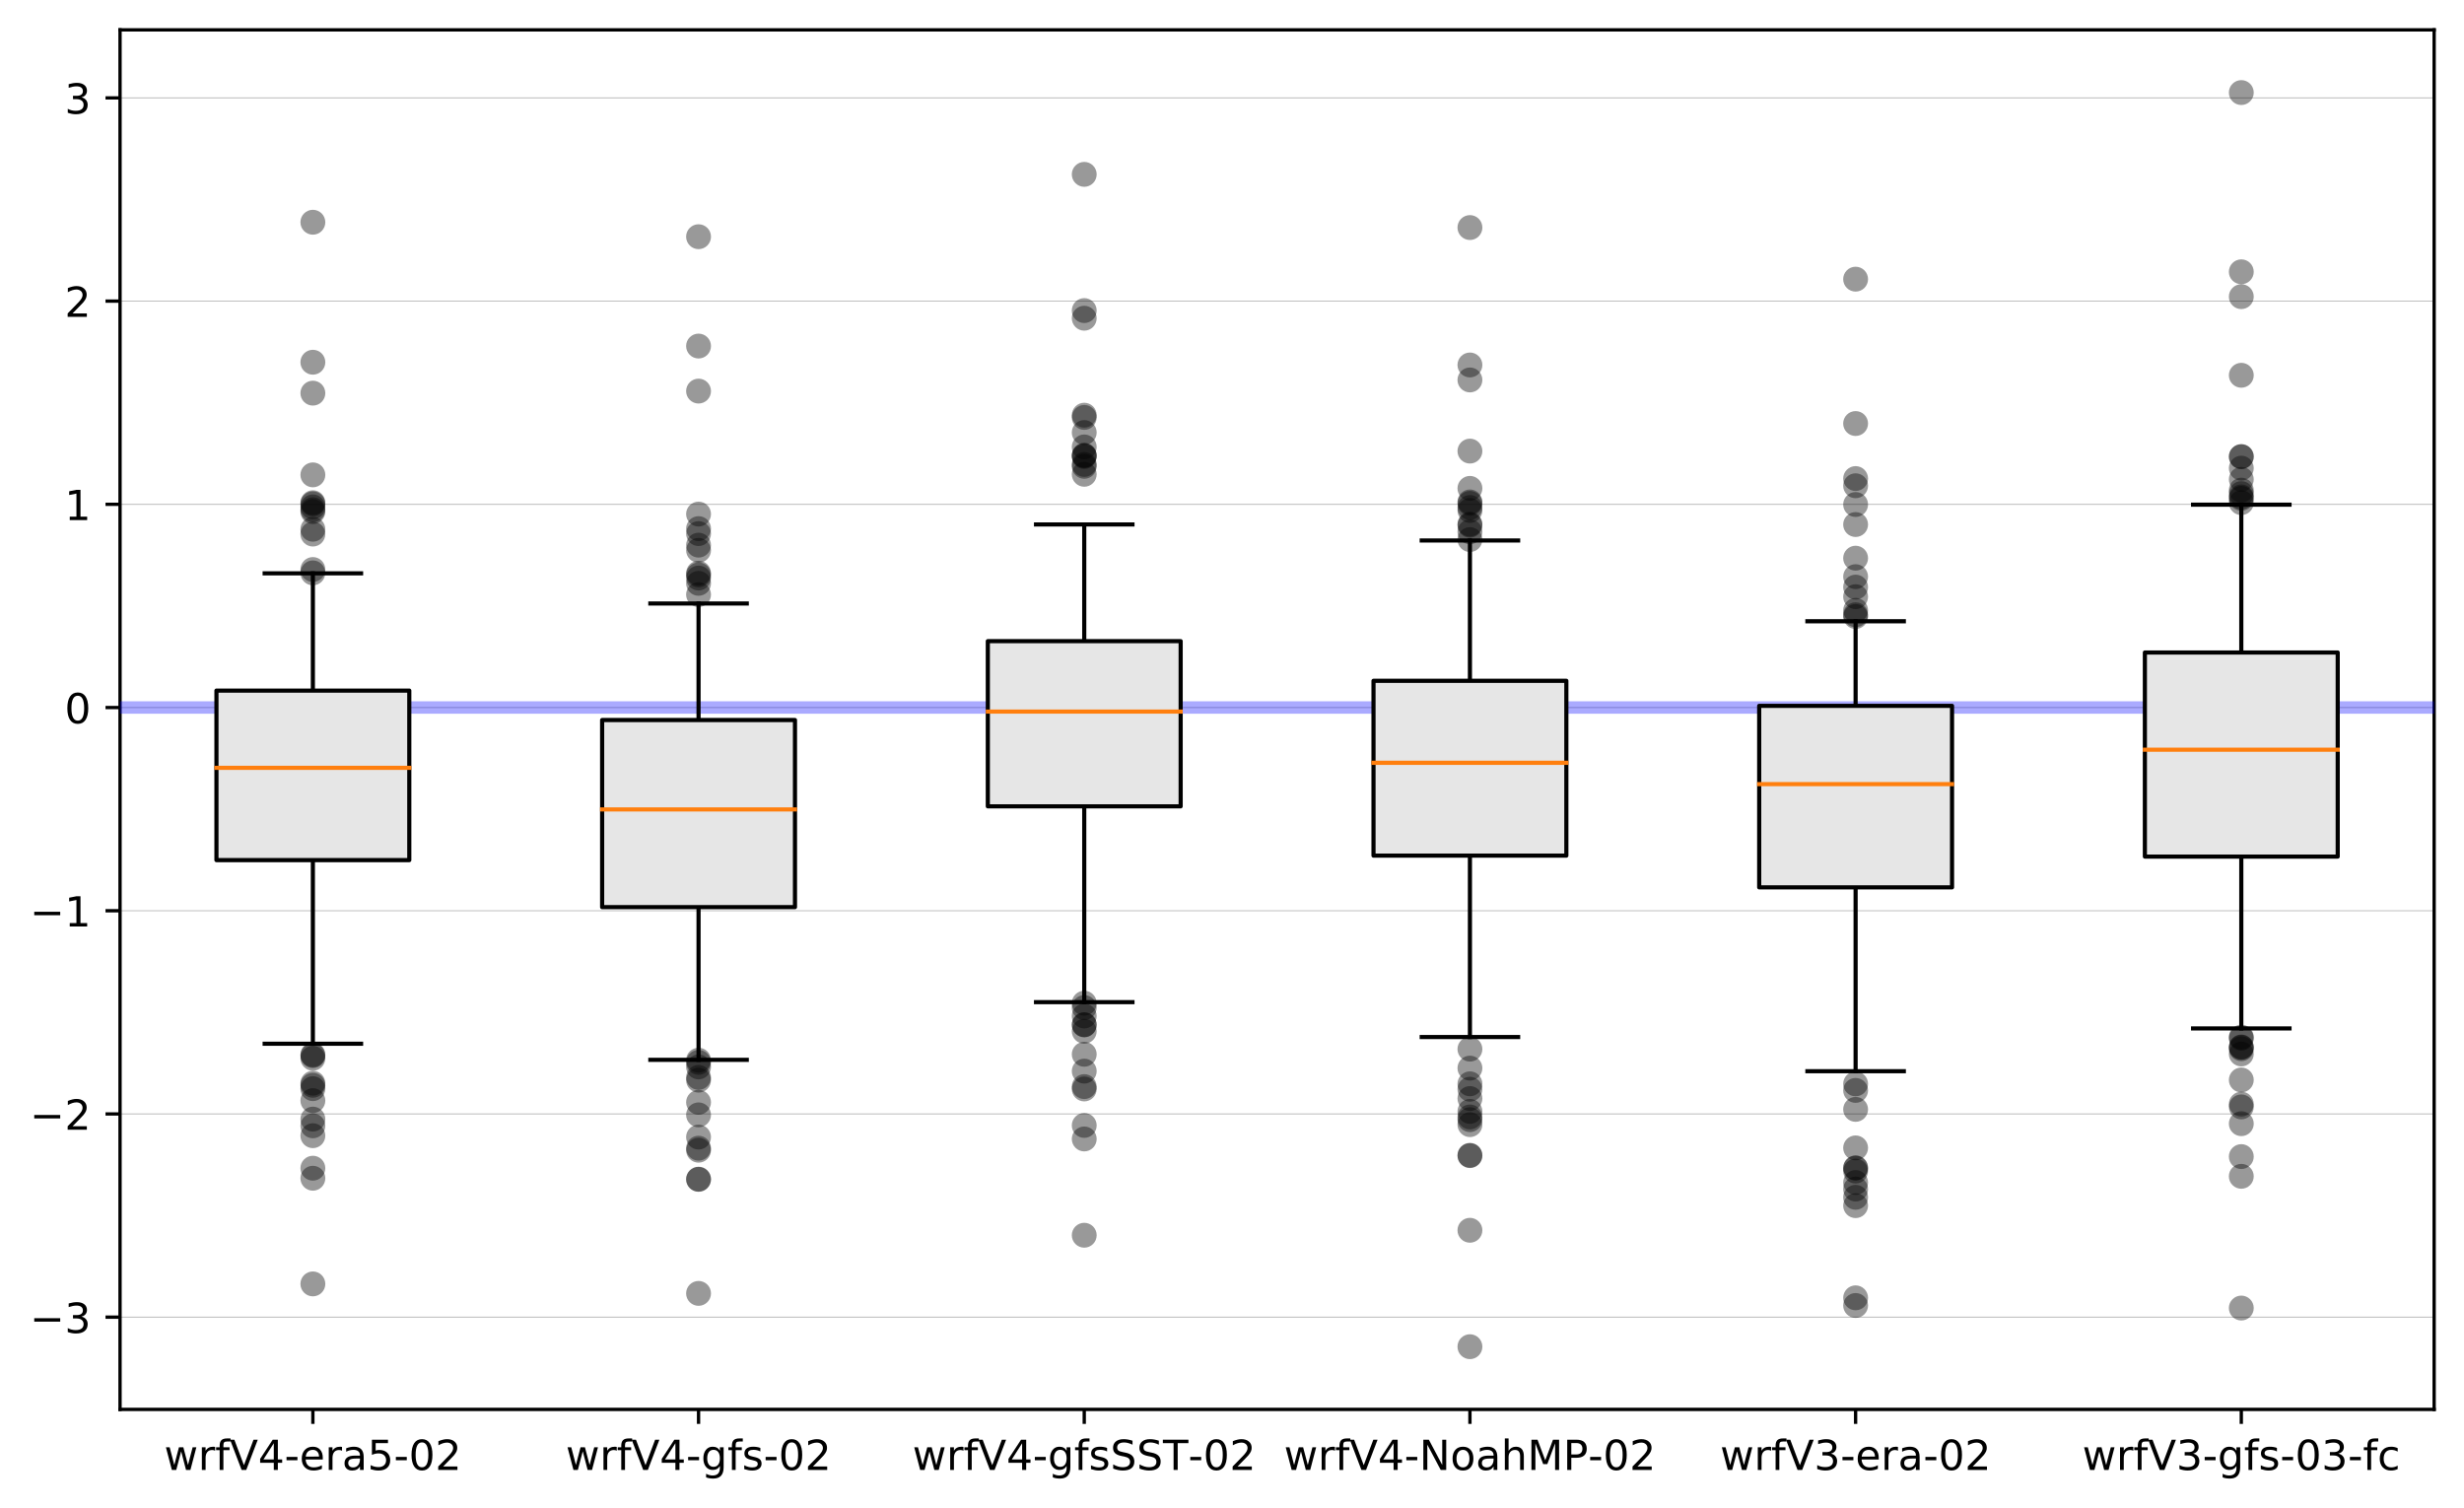 <?xml version="1.0" encoding="utf-8" standalone="no"?>
<!DOCTYPE svg PUBLIC "-//W3C//DTD SVG 1.1//EN"
  "http://www.w3.org/Graphics/SVG/1.1/DTD/svg11.dtd">
<!-- Created with matplotlib (https://matplotlib.org/) -->
<svg height="363.718pt" version="1.1" viewBox="0 0 594.142 363.718" width="594.142pt" xmlns="http://www.w3.org/2000/svg" xmlns:xlink="http://www.w3.org/1999/xlink">
 <defs>
  <style type="text/css">
*{stroke-linecap:butt;stroke-linejoin:round;}
  </style>
 </defs>
 <g id="figure_1">
  <g id="patch_1">
   <path d="M 0 363.718 
L 594.142 363.718 
L 594.142 0 
L 0 0 
z
" style="fill:#ffffff;"/>
  </g>
  <g id="axes_1">
   <g id="patch_2">
    <path d="M 28.942 339.84 
L 586.942 339.84 
L 586.942 7.2 
L 28.942 7.2 
z
" style="fill:#ffffff;"/>
   </g>
   <g id="matplotlib.axis_1">
    <g id="xtick_1">
     <g id="line2d_1">
      <defs>
       <path d="M 0 0 
L 0 3.5 
" id="m90c6f57244" style="stroke:#000000;stroke-width:0.8;"/>
      </defs>
      <g>
       <use style="stroke:#000000;stroke-width:0.8;" x="75.442" xlink:href="#m90c6f57244" y="339.84"/>
      </g>
     </g>
     <g id="text_1">
      <!-- wrfV4-era5-02 -->
      <defs>
       <path d="M 4.203 54.688 
L 13.188 54.688 
L 24.422 12.016 
L 35.594 54.688 
L 46.188 54.688 
L 57.422 12.016 
L 68.609 54.688 
L 77.594 54.688 
L 63.281 0 
L 52.688 0 
L 40.922 44.828 
L 29.109 0 
L 18.5 0 
z
" id="DejaVuSans-119"/>
       <path d="M 41.109 46.297 
Q 39.594 47.172 37.812 47.578 
Q 36.031 48 33.891 48 
Q 26.266 48 22.188 43.047 
Q 18.109 38.094 18.109 28.812 
L 18.109 0 
L 9.078 0 
L 9.078 54.688 
L 18.109 54.688 
L 18.109 46.188 
Q 20.953 51.172 25.484 53.578 
Q 30.031 56 36.531 56 
Q 37.453 56 38.578 55.875 
Q 39.703 55.766 41.062 55.516 
z
" id="DejaVuSans-114"/>
       <path d="M 37.109 75.984 
L 37.109 68.5 
L 28.516 68.5 
Q 23.688 68.5 21.797 66.547 
Q 19.922 64.594 19.922 59.516 
L 19.922 54.688 
L 34.719 54.688 
L 34.719 47.703 
L 19.922 47.703 
L 19.922 0 
L 10.891 0 
L 10.891 47.703 
L 2.297 47.703 
L 2.297 54.688 
L 10.891 54.688 
L 10.891 58.5 
Q 10.891 67.625 15.141 71.797 
Q 19.391 75.984 28.609 75.984 
z
" id="DejaVuSans-102"/>
       <path d="M 28.609 0 
L 0.781 72.906 
L 11.078 72.906 
L 34.188 11.531 
L 57.328 72.906 
L 67.578 72.906 
L 39.797 0 
z
" id="DejaVuSans-86"/>
       <path d="M 37.797 64.312 
L 12.891 25.391 
L 37.797 25.391 
z
M 35.203 72.906 
L 47.609 72.906 
L 47.609 25.391 
L 58.016 25.391 
L 58.016 17.188 
L 47.609 17.188 
L 47.609 0 
L 37.797 0 
L 37.797 17.188 
L 4.891 17.188 
L 4.891 26.703 
z
" id="DejaVuSans-52"/>
       <path d="M 4.891 31.391 
L 31.203 31.391 
L 31.203 23.391 
L 4.891 23.391 
z
" id="DejaVuSans-45"/>
       <path d="M 56.203 29.594 
L 56.203 25.203 
L 14.891 25.203 
Q 15.484 15.922 20.484 11.062 
Q 25.484 6.203 34.422 6.203 
Q 39.594 6.203 44.453 7.469 
Q 49.312 8.734 54.109 11.281 
L 54.109 2.781 
Q 49.266 0.734 44.188 -0.344 
Q 39.109 -1.422 33.891 -1.422 
Q 20.797 -1.422 13.156 6.188 
Q 5.516 13.812 5.516 26.812 
Q 5.516 40.234 12.766 48.109 
Q 20.016 56 32.328 56 
Q 43.359 56 49.781 48.891 
Q 56.203 41.797 56.203 29.594 
z
M 47.219 32.234 
Q 47.125 39.594 43.094 43.984 
Q 39.062 48.391 32.422 48.391 
Q 24.906 48.391 20.391 44.141 
Q 15.875 39.891 15.188 32.172 
z
" id="DejaVuSans-101"/>
       <path d="M 34.281 27.484 
Q 23.391 27.484 19.188 25 
Q 14.984 22.516 14.984 16.5 
Q 14.984 11.719 18.141 8.906 
Q 21.297 6.109 26.703 6.109 
Q 34.188 6.109 38.703 11.406 
Q 43.219 16.703 43.219 25.484 
L 43.219 27.484 
z
M 52.203 31.203 
L 52.203 0 
L 43.219 0 
L 43.219 8.297 
Q 40.141 3.328 35.547 0.953 
Q 30.953 -1.422 24.312 -1.422 
Q 15.922 -1.422 10.953 3.297 
Q 6 8.016 6 15.922 
Q 6 25.141 12.172 29.828 
Q 18.359 34.516 30.609 34.516 
L 43.219 34.516 
L 43.219 35.406 
Q 43.219 41.609 39.141 45 
Q 35.062 48.391 27.688 48.391 
Q 23 48.391 18.547 47.266 
Q 14.109 46.141 10.016 43.891 
L 10.016 52.203 
Q 14.938 54.109 19.578 55.047 
Q 24.219 56 28.609 56 
Q 40.484 56 46.344 49.844 
Q 52.203 43.703 52.203 31.203 
z
" id="DejaVuSans-97"/>
       <path d="M 10.797 72.906 
L 49.516 72.906 
L 49.516 64.594 
L 19.828 64.594 
L 19.828 46.734 
Q 21.969 47.469 24.109 47.828 
Q 26.266 48.188 28.422 48.188 
Q 40.625 48.188 47.75 41.5 
Q 54.891 34.812 54.891 23.391 
Q 54.891 11.625 47.562 5.094 
Q 40.234 -1.422 26.906 -1.422 
Q 22.312 -1.422 17.547 -0.641 
Q 12.797 0.141 7.719 1.703 
L 7.719 11.625 
Q 12.109 9.234 16.797 8.062 
Q 21.484 6.891 26.703 6.891 
Q 35.156 6.891 40.078 11.328 
Q 45.016 15.766 45.016 23.391 
Q 45.016 31 40.078 35.438 
Q 35.156 39.891 26.703 39.891 
Q 22.75 39.891 18.812 39.016 
Q 14.891 38.141 10.797 36.281 
z
" id="DejaVuSans-53"/>
       <path d="M 31.781 66.406 
Q 24.172 66.406 20.328 58.906 
Q 16.5 51.422 16.5 36.375 
Q 16.5 21.391 20.328 13.891 
Q 24.172 6.391 31.781 6.391 
Q 39.453 6.391 43.281 13.891 
Q 47.125 21.391 47.125 36.375 
Q 47.125 51.422 43.281 58.906 
Q 39.453 66.406 31.781 66.406 
z
M 31.781 74.219 
Q 44.047 74.219 50.516 64.516 
Q 56.984 54.828 56.984 36.375 
Q 56.984 17.969 50.516 8.266 
Q 44.047 -1.422 31.781 -1.422 
Q 19.531 -1.422 13.062 8.266 
Q 6.594 17.969 6.594 36.375 
Q 6.594 54.828 13.062 64.516 
Q 19.531 74.219 31.781 74.219 
z
" id="DejaVuSans-48"/>
       <path d="M 19.188 8.297 
L 53.609 8.297 
L 53.609 0 
L 7.328 0 
L 7.328 8.297 
Q 12.938 14.109 22.625 23.891 
Q 32.328 33.688 34.812 36.531 
Q 39.547 41.844 41.422 45.531 
Q 43.312 49.219 43.312 52.781 
Q 43.312 58.594 39.234 62.25 
Q 35.156 65.922 28.609 65.922 
Q 23.969 65.922 18.812 64.312 
Q 13.672 62.703 7.812 59.422 
L 7.812 69.391 
Q 13.766 71.781 18.938 73 
Q 24.125 74.219 28.422 74.219 
Q 39.75 74.219 46.484 68.547 
Q 53.219 62.891 53.219 53.422 
Q 53.219 48.922 51.531 44.891 
Q 49.859 40.875 45.406 35.406 
Q 44.188 33.984 37.641 27.219 
Q 31.109 20.453 19.188 8.297 
z
" id="DejaVuSans-50"/>
      </defs>
      <g transform="translate(39.588 354.438)scale(0.1 -0.1)">
       <use xlink:href="#DejaVuSans-119"/>
       <use x="81.787" xlink:href="#DejaVuSans-114"/>
       <use x="122.9" xlink:href="#DejaVuSans-102"/>
       <use x="158.105" xlink:href="#DejaVuSans-86"/>
       <use x="226.514" xlink:href="#DejaVuSans-52"/>
       <use x="290.137" xlink:href="#DejaVuSans-45"/>
       <use x="326.221" xlink:href="#DejaVuSans-101"/>
       <use x="387.744" xlink:href="#DejaVuSans-114"/>
       <use x="428.857" xlink:href="#DejaVuSans-97"/>
       <use x="490.137" xlink:href="#DejaVuSans-53"/>
       <use x="553.76" xlink:href="#DejaVuSans-45"/>
       <use x="589.844" xlink:href="#DejaVuSans-48"/>
       <use x="653.467" xlink:href="#DejaVuSans-50"/>
      </g>
     </g>
    </g>
    <g id="xtick_2">
     <g id="line2d_2">
      <g>
       <use style="stroke:#000000;stroke-width:0.8;" x="168.442" xlink:href="#m90c6f57244" y="339.84"/>
      </g>
     </g>
     <g id="text_2">
      <!-- wrfV4-gfs-02 -->
      <defs>
       <path d="M 45.406 27.984 
Q 45.406 37.75 41.375 43.109 
Q 37.359 48.484 30.078 48.484 
Q 22.859 48.484 18.828 43.109 
Q 14.797 37.75 14.797 27.984 
Q 14.797 18.266 18.828 12.891 
Q 22.859 7.516 30.078 7.516 
Q 37.359 7.516 41.375 12.891 
Q 45.406 18.266 45.406 27.984 
z
M 54.391 6.781 
Q 54.391 -7.172 48.188 -13.984 
Q 42 -20.797 29.203 -20.797 
Q 24.469 -20.797 20.266 -20.094 
Q 16.062 -19.391 12.109 -17.922 
L 12.109 -9.188 
Q 16.062 -11.328 19.922 -12.344 
Q 23.781 -13.375 27.781 -13.375 
Q 36.625 -13.375 41.016 -8.766 
Q 45.406 -4.156 45.406 5.172 
L 45.406 9.625 
Q 42.625 4.781 38.281 2.391 
Q 33.938 0 27.875 0 
Q 17.828 0 11.672 7.656 
Q 5.516 15.328 5.516 27.984 
Q 5.516 40.672 11.672 48.328 
Q 17.828 56 27.875 56 
Q 33.938 56 38.281 53.609 
Q 42.625 51.219 45.406 46.391 
L 45.406 54.688 
L 54.391 54.688 
z
" id="DejaVuSans-103"/>
       <path d="M 44.281 53.078 
L 44.281 44.578 
Q 40.484 46.531 36.375 47.5 
Q 32.281 48.484 27.875 48.484 
Q 21.188 48.484 17.844 46.438 
Q 14.5 44.391 14.5 40.281 
Q 14.5 37.156 16.891 35.375 
Q 19.281 33.594 26.516 31.984 
L 29.594 31.297 
Q 39.156 29.25 43.188 25.516 
Q 47.219 21.781 47.219 15.094 
Q 47.219 7.469 41.188 3.016 
Q 35.156 -1.422 24.609 -1.422 
Q 20.219 -1.422 15.453 -0.562 
Q 10.688 0.297 5.422 2 
L 5.422 11.281 
Q 10.406 8.688 15.234 7.391 
Q 20.062 6.109 24.812 6.109 
Q 31.156 6.109 34.562 8.281 
Q 37.984 10.453 37.984 14.406 
Q 37.984 18.062 35.516 20.016 
Q 33.062 21.969 24.703 23.781 
L 21.578 24.516 
Q 13.234 26.266 9.516 29.906 
Q 5.812 33.547 5.812 39.891 
Q 5.812 47.609 11.281 51.797 
Q 16.75 56 26.812 56 
Q 31.781 56 36.172 55.266 
Q 40.578 54.547 44.281 53.078 
z
" id="DejaVuSans-115"/>
      </defs>
      <g transform="translate(136.427 354.438)scale(0.1 -0.1)">
       <use xlink:href="#DejaVuSans-119"/>
       <use x="81.787" xlink:href="#DejaVuSans-114"/>
       <use x="122.9" xlink:href="#DejaVuSans-102"/>
       <use x="158.105" xlink:href="#DejaVuSans-86"/>
       <use x="226.514" xlink:href="#DejaVuSans-52"/>
       <use x="290.137" xlink:href="#DejaVuSans-45"/>
       <use x="326.221" xlink:href="#DejaVuSans-103"/>
       <use x="389.697" xlink:href="#DejaVuSans-102"/>
       <use x="424.902" xlink:href="#DejaVuSans-115"/>
       <use x="477.002" xlink:href="#DejaVuSans-45"/>
       <use x="513.086" xlink:href="#DejaVuSans-48"/>
       <use x="576.709" xlink:href="#DejaVuSans-50"/>
      </g>
     </g>
    </g>
    <g id="xtick_3">
     <g id="line2d_3">
      <g>
       <use style="stroke:#000000;stroke-width:0.8;" x="261.442" xlink:href="#m90c6f57244" y="339.84"/>
      </g>
     </g>
     <g id="text_3">
      <!-- wrfV4-gfsSST-02 -->
      <defs>
       <path d="M 53.516 70.516 
L 53.516 60.891 
Q 47.906 63.578 42.922 64.891 
Q 37.938 66.219 33.297 66.219 
Q 25.25 66.219 20.875 63.094 
Q 16.5 59.969 16.5 54.203 
Q 16.5 49.359 19.406 46.891 
Q 22.312 44.438 30.422 42.922 
L 36.375 41.703 
Q 47.406 39.594 52.656 34.297 
Q 57.906 29 57.906 20.125 
Q 57.906 9.516 50.797 4.047 
Q 43.703 -1.422 29.984 -1.422 
Q 24.812 -1.422 18.969 -0.25 
Q 13.141 0.922 6.891 3.219 
L 6.891 13.375 
Q 12.891 10.016 18.656 8.297 
Q 24.422 6.594 29.984 6.594 
Q 38.422 6.594 43.016 9.906 
Q 47.609 13.234 47.609 19.391 
Q 47.609 24.75 44.312 27.781 
Q 41.016 30.812 33.5 32.328 
L 27.484 33.5 
Q 16.453 35.688 11.516 40.375 
Q 6.594 45.062 6.594 53.422 
Q 6.594 63.094 13.406 68.656 
Q 20.219 74.219 32.172 74.219 
Q 37.312 74.219 42.625 73.281 
Q 47.953 72.359 53.516 70.516 
z
" id="DejaVuSans-83"/>
       <path d="M -0.297 72.906 
L 61.375 72.906 
L 61.375 64.594 
L 35.5 64.594 
L 35.5 0 
L 25.594 0 
L 25.594 64.594 
L -0.297 64.594 
z
" id="DejaVuSans-84"/>
      </defs>
      <g transform="translate(220.031 354.438)scale(0.1 -0.1)">
       <use xlink:href="#DejaVuSans-119"/>
       <use x="81.787" xlink:href="#DejaVuSans-114"/>
       <use x="122.9" xlink:href="#DejaVuSans-102"/>
       <use x="158.105" xlink:href="#DejaVuSans-86"/>
       <use x="226.514" xlink:href="#DejaVuSans-52"/>
       <use x="290.137" xlink:href="#DejaVuSans-45"/>
       <use x="326.221" xlink:href="#DejaVuSans-103"/>
       <use x="389.697" xlink:href="#DejaVuSans-102"/>
       <use x="424.902" xlink:href="#DejaVuSans-115"/>
       <use x="477.002" xlink:href="#DejaVuSans-83"/>
       <use x="540.479" xlink:href="#DejaVuSans-83"/>
       <use x="603.955" xlink:href="#DejaVuSans-84"/>
       <use x="664.898" xlink:href="#DejaVuSans-45"/>
       <use x="700.982" xlink:href="#DejaVuSans-48"/>
       <use x="764.605" xlink:href="#DejaVuSans-50"/>
      </g>
     </g>
    </g>
    <g id="xtick_4">
     <g id="line2d_4">
      <g>
       <use style="stroke:#000000;stroke-width:0.8;" x="354.442" xlink:href="#m90c6f57244" y="339.84"/>
      </g>
     </g>
     <g id="text_4">
      <!-- wrfV4-NoahMP-02 -->
      <defs>
       <path d="M 9.812 72.906 
L 23.094 72.906 
L 55.422 11.922 
L 55.422 72.906 
L 64.984 72.906 
L 64.984 0 
L 51.703 0 
L 19.391 60.984 
L 19.391 0 
L 9.812 0 
z
" id="DejaVuSans-78"/>
       <path d="M 30.609 48.391 
Q 23.391 48.391 19.188 42.75 
Q 14.984 37.109 14.984 27.297 
Q 14.984 17.484 19.156 11.844 
Q 23.344 6.203 30.609 6.203 
Q 37.797 6.203 41.984 11.859 
Q 46.188 17.531 46.188 27.297 
Q 46.188 37.016 41.984 42.703 
Q 37.797 48.391 30.609 48.391 
z
M 30.609 56 
Q 42.328 56 49.016 48.375 
Q 55.719 40.766 55.719 27.297 
Q 55.719 13.875 49.016 6.219 
Q 42.328 -1.422 30.609 -1.422 
Q 18.844 -1.422 12.172 6.219 
Q 5.516 13.875 5.516 27.297 
Q 5.516 40.766 12.172 48.375 
Q 18.844 56 30.609 56 
z
" id="DejaVuSans-111"/>
       <path d="M 54.891 33.016 
L 54.891 0 
L 45.906 0 
L 45.906 32.719 
Q 45.906 40.484 42.875 44.328 
Q 39.844 48.188 33.797 48.188 
Q 26.516 48.188 22.312 43.547 
Q 18.109 38.922 18.109 30.906 
L 18.109 0 
L 9.078 0 
L 9.078 75.984 
L 18.109 75.984 
L 18.109 46.188 
Q 21.344 51.125 25.703 53.562 
Q 30.078 56 35.797 56 
Q 45.219 56 50.047 50.172 
Q 54.891 44.344 54.891 33.016 
z
" id="DejaVuSans-104"/>
       <path d="M 9.812 72.906 
L 24.516 72.906 
L 43.109 23.297 
L 61.812 72.906 
L 76.516 72.906 
L 76.516 0 
L 66.891 0 
L 66.891 64.016 
L 48.094 14.016 
L 38.188 14.016 
L 19.391 64.016 
L 19.391 0 
L 9.812 0 
z
" id="DejaVuSans-77"/>
       <path d="M 19.672 64.797 
L 19.672 37.406 
L 32.078 37.406 
Q 38.969 37.406 42.719 40.969 
Q 46.484 44.531 46.484 51.125 
Q 46.484 57.672 42.719 61.234 
Q 38.969 64.797 32.078 64.797 
z
M 9.812 72.906 
L 32.078 72.906 
Q 44.344 72.906 50.609 67.359 
Q 56.891 61.812 56.891 51.125 
Q 56.891 40.328 50.609 34.812 
Q 44.344 29.297 32.078 29.297 
L 19.672 29.297 
L 19.672 0 
L 9.812 0 
z
" id="DejaVuSans-80"/>
      </defs>
      <g transform="translate(309.605 354.438)scale(0.1 -0.1)">
       <use xlink:href="#DejaVuSans-119"/>
       <use x="81.787" xlink:href="#DejaVuSans-114"/>
       <use x="122.9" xlink:href="#DejaVuSans-102"/>
       <use x="158.105" xlink:href="#DejaVuSans-86"/>
       <use x="226.514" xlink:href="#DejaVuSans-52"/>
       <use x="290.137" xlink:href="#DejaVuSans-45"/>
       <use x="326.221" xlink:href="#DejaVuSans-78"/>
       <use x="401.025" xlink:href="#DejaVuSans-111"/>
       <use x="462.207" xlink:href="#DejaVuSans-97"/>
       <use x="523.486" xlink:href="#DejaVuSans-104"/>
       <use x="586.865" xlink:href="#DejaVuSans-77"/>
       <use x="673.145" xlink:href="#DejaVuSans-80"/>
       <use x="733.416" xlink:href="#DejaVuSans-45"/>
       <use x="769.5" xlink:href="#DejaVuSans-48"/>
       <use x="833.123" xlink:href="#DejaVuSans-50"/>
      </g>
     </g>
    </g>
    <g id="xtick_5">
     <g id="line2d_5">
      <g>
       <use style="stroke:#000000;stroke-width:0.8;" x="447.442" xlink:href="#m90c6f57244" y="339.84"/>
      </g>
     </g>
     <g id="text_5">
      <!-- wrfV3-era-02 -->
      <defs>
       <path d="M 40.578 39.312 
Q 47.656 37.797 51.625 33 
Q 55.609 28.219 55.609 21.188 
Q 55.609 10.406 48.188 4.484 
Q 40.766 -1.422 27.094 -1.422 
Q 22.516 -1.422 17.656 -0.516 
Q 12.797 0.391 7.625 2.203 
L 7.625 11.719 
Q 11.719 9.328 16.594 8.109 
Q 21.484 6.891 26.812 6.891 
Q 36.078 6.891 40.938 10.547 
Q 45.797 14.203 45.797 21.188 
Q 45.797 27.641 41.281 31.266 
Q 36.766 34.906 28.719 34.906 
L 20.219 34.906 
L 20.219 43.016 
L 29.109 43.016 
Q 36.375 43.016 40.234 45.922 
Q 44.094 48.828 44.094 54.297 
Q 44.094 59.906 40.109 62.906 
Q 36.141 65.922 28.719 65.922 
Q 24.656 65.922 20.016 65.031 
Q 15.375 64.156 9.812 62.312 
L 9.812 71.094 
Q 15.438 72.656 20.344 73.438 
Q 25.25 74.219 29.594 74.219 
Q 40.828 74.219 47.359 69.109 
Q 53.906 64.016 53.906 55.328 
Q 53.906 49.266 50.438 45.094 
Q 46.969 40.922 40.578 39.312 
z
" id="DejaVuSans-51"/>
      </defs>
      <g transform="translate(414.77 354.438)scale(0.1 -0.1)">
       <use xlink:href="#DejaVuSans-119"/>
       <use x="81.787" xlink:href="#DejaVuSans-114"/>
       <use x="122.9" xlink:href="#DejaVuSans-102"/>
       <use x="158.105" xlink:href="#DejaVuSans-86"/>
       <use x="226.514" xlink:href="#DejaVuSans-51"/>
       <use x="290.137" xlink:href="#DejaVuSans-45"/>
       <use x="326.221" xlink:href="#DejaVuSans-101"/>
       <use x="387.744" xlink:href="#DejaVuSans-114"/>
       <use x="428.857" xlink:href="#DejaVuSans-97"/>
       <use x="490.137" xlink:href="#DejaVuSans-45"/>
       <use x="526.221" xlink:href="#DejaVuSans-48"/>
       <use x="589.844" xlink:href="#DejaVuSans-50"/>
      </g>
     </g>
    </g>
    <g id="xtick_6">
     <g id="line2d_6">
      <g>
       <use style="stroke:#000000;stroke-width:0.8;" x="540.442" xlink:href="#m90c6f57244" y="339.84"/>
      </g>
     </g>
     <g id="text_6">
      <!-- wrfV3-gfs-03-fc -->
      <defs>
       <path d="M 48.781 52.594 
L 48.781 44.188 
Q 44.969 46.297 41.141 47.344 
Q 37.312 48.391 33.406 48.391 
Q 24.656 48.391 19.812 42.844 
Q 14.984 37.312 14.984 27.297 
Q 14.984 17.281 19.812 11.734 
Q 24.656 6.203 33.406 6.203 
Q 37.312 6.203 41.141 7.25 
Q 44.969 8.297 48.781 10.406 
L 48.781 2.094 
Q 45.016 0.344 40.984 -0.531 
Q 36.969 -1.422 32.422 -1.422 
Q 20.062 -1.422 12.781 6.344 
Q 5.516 14.109 5.516 27.297 
Q 5.516 40.672 12.859 48.328 
Q 20.219 56 33.016 56 
Q 37.156 56 41.109 55.141 
Q 45.062 54.297 48.781 52.594 
z
" id="DejaVuSans-99"/>
      </defs>
      <g transform="translate(502.113 354.438)scale(0.1 -0.1)">
       <use xlink:href="#DejaVuSans-119"/>
       <use x="81.787" xlink:href="#DejaVuSans-114"/>
       <use x="122.9" xlink:href="#DejaVuSans-102"/>
       <use x="158.105" xlink:href="#DejaVuSans-86"/>
       <use x="226.514" xlink:href="#DejaVuSans-51"/>
       <use x="290.137" xlink:href="#DejaVuSans-45"/>
       <use x="326.221" xlink:href="#DejaVuSans-103"/>
       <use x="389.697" xlink:href="#DejaVuSans-102"/>
       <use x="424.902" xlink:href="#DejaVuSans-115"/>
       <use x="477.002" xlink:href="#DejaVuSans-45"/>
       <use x="513.086" xlink:href="#DejaVuSans-48"/>
       <use x="576.709" xlink:href="#DejaVuSans-51"/>
       <use x="640.332" xlink:href="#DejaVuSans-45"/>
       <use x="676.416" xlink:href="#DejaVuSans-102"/>
       <use x="711.621" xlink:href="#DejaVuSans-99"/>
      </g>
     </g>
    </g>
   </g>
   <g id="matplotlib.axis_2">
    <g id="ytick_1">
     <g id="line2d_7">
      <path clip-path="url(#pf4b344e49a)" d="M 28.942 317.6 
L 586.942 317.6 
" style="fill:none;stroke:#bfbfbf;stroke-linecap:square;stroke-width:0.25;"/>
     </g>
     <g id="line2d_8">
      <defs>
       <path d="M 0 0 
L -3.5 0 
" id="mf658a11b96" style="stroke:#000000;stroke-width:0.8;"/>
      </defs>
      <g>
       <use style="stroke:#000000;stroke-width:0.8;" x="28.942" xlink:href="#mf658a11b96" y="317.6"/>
      </g>
     </g>
     <g id="text_7">
      <!-- −3 -->
      <defs>
       <path d="M 10.594 35.5 
L 73.188 35.5 
L 73.188 27.203 
L 10.594 27.203 
z
" id="DejaVuSans-8722"/>
      </defs>
      <g transform="translate(7.2 321.4)scale(0.1 -0.1)">
       <use xlink:href="#DejaVuSans-8722"/>
       <use x="83.789" xlink:href="#DejaVuSans-51"/>
      </g>
     </g>
    </g>
    <g id="ytick_2">
     <g id="line2d_9">
      <path clip-path="url(#pf4b344e49a)" d="M 28.942 268.601 
L 586.942 268.601 
" style="fill:none;stroke:#bfbfbf;stroke-linecap:square;stroke-width:0.25;"/>
     </g>
     <g id="line2d_10">
      <g>
       <use style="stroke:#000000;stroke-width:0.8;" x="28.942" xlink:href="#mf658a11b96" y="268.601"/>
      </g>
     </g>
     <g id="text_8">
      <!-- −2 -->
      <g transform="translate(7.2 272.4)scale(0.1 -0.1)">
       <use xlink:href="#DejaVuSans-8722"/>
       <use x="83.789" xlink:href="#DejaVuSans-50"/>
      </g>
     </g>
    </g>
    <g id="ytick_3">
     <g id="line2d_11">
      <path clip-path="url(#pf4b344e49a)" d="M 28.942 219.602 
L 586.942 219.602 
" style="fill:none;stroke:#bfbfbf;stroke-linecap:square;stroke-width:0.25;"/>
     </g>
     <g id="line2d_12">
      <g>
       <use style="stroke:#000000;stroke-width:0.8;" x="28.942" xlink:href="#mf658a11b96" y="219.602"/>
      </g>
     </g>
     <g id="text_9">
      <!-- −1 -->
      <defs>
       <path d="M 12.406 8.297 
L 28.516 8.297 
L 28.516 63.922 
L 10.984 60.406 
L 10.984 69.391 
L 28.422 72.906 
L 38.281 72.906 
L 38.281 8.297 
L 54.391 8.297 
L 54.391 0 
L 12.406 0 
z
" id="DejaVuSans-49"/>
      </defs>
      <g transform="translate(7.2 223.401)scale(0.1 -0.1)">
       <use xlink:href="#DejaVuSans-8722"/>
       <use x="83.789" xlink:href="#DejaVuSans-49"/>
      </g>
     </g>
    </g>
    <g id="ytick_4">
     <g id="line2d_13">
      <path clip-path="url(#pf4b344e49a)" d="M 28.942 170.602 
L 586.942 170.602 
" style="fill:none;stroke:#bfbfbf;stroke-linecap:square;stroke-width:0.25;"/>
     </g>
     <g id="line2d_14">
      <g>
       <use style="stroke:#000000;stroke-width:0.8;" x="28.942" xlink:href="#mf658a11b96" y="170.602"/>
      </g>
     </g>
     <g id="text_10">
      <!-- 0 -->
      <g transform="translate(15.58 174.401)scale(0.1 -0.1)">
       <use xlink:href="#DejaVuSans-48"/>
      </g>
     </g>
    </g>
    <g id="ytick_5">
     <g id="line2d_15">
      <path clip-path="url(#pf4b344e49a)" d="M 28.942 121.603 
L 586.942 121.603 
" style="fill:none;stroke:#bfbfbf;stroke-linecap:square;stroke-width:0.25;"/>
     </g>
     <g id="line2d_16">
      <g>
       <use style="stroke:#000000;stroke-width:0.8;" x="28.942" xlink:href="#mf658a11b96" y="121.603"/>
      </g>
     </g>
     <g id="text_11">
      <!-- 1 -->
      <g transform="translate(15.58 125.402)scale(0.1 -0.1)">
       <use xlink:href="#DejaVuSans-49"/>
      </g>
     </g>
    </g>
    <g id="ytick_6">
     <g id="line2d_17">
      <path clip-path="url(#pf4b344e49a)" d="M 28.942 72.603 
L 586.942 72.603 
" style="fill:none;stroke:#bfbfbf;stroke-linecap:square;stroke-width:0.25;"/>
     </g>
     <g id="line2d_18">
      <g>
       <use style="stroke:#000000;stroke-width:0.8;" x="28.942" xlink:href="#mf658a11b96" y="72.603"/>
      </g>
     </g>
     <g id="text_12">
      <!-- 2 -->
      <g transform="translate(15.58 76.402)scale(0.1 -0.1)">
       <use xlink:href="#DejaVuSans-50"/>
      </g>
     </g>
    </g>
    <g id="ytick_7">
     <g id="line2d_19">
      <path clip-path="url(#pf4b344e49a)" d="M 28.942 23.604 
L 586.942 23.604 
" style="fill:none;stroke:#bfbfbf;stroke-linecap:square;stroke-width:0.25;"/>
     </g>
     <g id="line2d_20">
      <g>
       <use style="stroke:#000000;stroke-width:0.8;" x="28.942" xlink:href="#mf658a11b96" y="23.604"/>
      </g>
     </g>
     <g id="text_13">
      <!-- 3 -->
      <g transform="translate(15.58 27.403)scale(0.1 -0.1)">
       <use xlink:href="#DejaVuSans-51"/>
      </g>
     </g>
    </g>
   </g>
   <g id="patch_3">
    <path d="M 28.942 339.84 
L 28.942 7.2 
" style="fill:none;stroke:#000000;stroke-linecap:square;stroke-linejoin:miter;stroke-width:0.8;"/>
   </g>
   <g id="patch_4">
    <path d="M 586.942 339.84 
L 586.942 7.2 
" style="fill:none;stroke:#000000;stroke-linecap:square;stroke-linejoin:miter;stroke-width:0.8;"/>
   </g>
   <g id="patch_5">
    <path d="M 28.942 339.84 
L 586.942 339.84 
" style="fill:none;stroke:#000000;stroke-linecap:square;stroke-linejoin:miter;stroke-width:0.8;"/>
   </g>
   <g id="patch_6">
    <path d="M 28.942 7.2 
L 586.942 7.2 
" style="fill:none;stroke:#000000;stroke-linecap:square;stroke-linejoin:miter;stroke-width:0.8;"/>
   </g>
   <g id="line2d_21">
    <path clip-path="url(#pf4b344e49a)" d="M 28.942 170.602 
L 586.942 170.602 
" style="fill:none;stroke:#0000ff;stroke-linecap:square;stroke-opacity:0.333;stroke-width:3;"/>
   </g>
   <g id="line2d_22">
    <path clip-path="url(#pf4b344e49a)" d="M 75.442 207.396 
L 75.442 251.667 
" style="fill:none;stroke:#000000;stroke-linecap:square;"/>
   </g>
   <g id="line2d_23">
    <path clip-path="url(#pf4b344e49a)" d="M 75.442 166.52 
L 75.442 138.243 
" style="fill:none;stroke:#000000;stroke-linecap:square;"/>
   </g>
   <g id="line2d_24">
    <path clip-path="url(#pf4b344e49a)" d="M 63.817 251.667 
L 87.067 251.667 
" style="fill:none;stroke:#000000;stroke-linecap:square;"/>
   </g>
   <g id="line2d_25">
    <path clip-path="url(#pf4b344e49a)" d="M 63.817 138.243 
L 87.067 138.243 
" style="fill:none;stroke:#000000;stroke-linecap:square;"/>
   </g>
   <g id="line2d_26">
    <defs>
     <path d="M 0 3 
C 0.796 3 1.559 2.684 2.121 2.121 
C 2.684 1.559 3 0.796 3 0 
C 3 -0.796 2.684 -1.559 2.121 -2.121 
C 1.559 -2.684 0.796 -3 0 -3 
C -0.796 -3 -1.559 -2.684 -2.121 -2.121 
C -2.684 -1.559 -3 -0.796 -3 0 
C -3 0.796 -2.684 1.559 -2.121 2.121 
C -1.559 2.684 -0.796 3 0 3 
z
" id="m007627c82a" style="stroke:#000000;stroke-opacity:0;"/>
    </defs>
    <g clip-path="url(#pf4b344e49a)">
     <use style="fill-opacity:0.4;stroke:#000000;stroke-opacity:0;" x="75.442" xlink:href="#m007627c82a" y="261.687"/>
     <use style="fill-opacity:0.4;stroke:#000000;stroke-opacity:0;" x="75.442" xlink:href="#m007627c82a" y="254.318"/>
     <use style="fill-opacity:0.4;stroke:#000000;stroke-opacity:0;" x="75.442" xlink:href="#m007627c82a" y="284.104"/>
     <use style="fill-opacity:0.4;stroke:#000000;stroke-opacity:0;" x="75.442" xlink:href="#m007627c82a" y="271.463"/>
     <use style="fill-opacity:0.4;stroke:#000000;stroke-opacity:0;" x="75.442" xlink:href="#m007627c82a" y="273.844"/>
     <use style="fill-opacity:0.4;stroke:#000000;stroke-opacity:0;" x="75.442" xlink:href="#m007627c82a" y="262.501"/>
     <use style="fill-opacity:0.4;stroke:#000000;stroke-opacity:0;" x="75.442" xlink:href="#m007627c82a" y="265.387"/>
     <use style="fill-opacity:0.4;stroke:#000000;stroke-opacity:0;" x="75.442" xlink:href="#m007627c82a" y="255.18"/>
     <use style="fill-opacity:0.4;stroke:#000000;stroke-opacity:0;" x="75.442" xlink:href="#m007627c82a" y="281.679"/>
     <use style="fill-opacity:0.4;stroke:#000000;stroke-opacity:0;" x="75.442" xlink:href="#m007627c82a" y="309.579"/>
     <use style="fill-opacity:0.4;stroke:#000000;stroke-opacity:0;" x="75.442" xlink:href="#m007627c82a" y="254.538"/>
     <use style="fill-opacity:0.4;stroke:#000000;stroke-opacity:0;" x="75.442" xlink:href="#m007627c82a" y="261.192"/>
     <use style="fill-opacity:0.4;stroke:#000000;stroke-opacity:0;" x="75.442" xlink:href="#m007627c82a" y="269.846"/>
     <use style="fill-opacity:0.4;stroke:#000000;stroke-opacity:0;" x="75.442" xlink:href="#m007627c82a" y="128.776"/>
     <use style="fill-opacity:0.4;stroke:#000000;stroke-opacity:0;" x="75.442" xlink:href="#m007627c82a" y="127.615"/>
     <use style="fill-opacity:0.4;stroke:#000000;stroke-opacity:0;" x="75.442" xlink:href="#m007627c82a" y="123.362"/>
     <use style="fill-opacity:0.4;stroke:#000000;stroke-opacity:0;" x="75.442" xlink:href="#m007627c82a" y="137.322"/>
     <use style="fill-opacity:0.4;stroke:#000000;stroke-opacity:0;" x="75.442" xlink:href="#m007627c82a" y="87.342"/>
     <use style="fill-opacity:0.4;stroke:#000000;stroke-opacity:0;" x="75.442" xlink:href="#m007627c82a" y="114.503"/>
     <use style="fill-opacity:0.4;stroke:#000000;stroke-opacity:0;" x="75.442" xlink:href="#m007627c82a" y="53.587"/>
     <use style="fill-opacity:0.4;stroke:#000000;stroke-opacity:0;" x="75.442" xlink:href="#m007627c82a" y="138.135"/>
     <use style="fill-opacity:0.4;stroke:#000000;stroke-opacity:0;" x="75.442" xlink:href="#m007627c82a" y="122.901"/>
     <use style="fill-opacity:0.4;stroke:#000000;stroke-opacity:0;" x="75.442" xlink:href="#m007627c82a" y="121.216"/>
     <use style="fill-opacity:0.4;stroke:#000000;stroke-opacity:0;" x="75.442" xlink:href="#m007627c82a" y="122.22"/>
     <use style="fill-opacity:0.4;stroke:#000000;stroke-opacity:0;" x="75.442" xlink:href="#m007627c82a" y="121.48"/>
     <use style="fill-opacity:0.4;stroke:#000000;stroke-opacity:0;" x="75.442" xlink:href="#m007627c82a" y="94.795"/>
    </g>
   </g>
   <g id="line2d_27">
    <path clip-path="url(#pf4b344e49a)" d="M 168.442 218.732 
L 168.442 255.557 
" style="fill:none;stroke:#000000;stroke-linecap:square;"/>
   </g>
   <g id="line2d_28">
    <path clip-path="url(#pf4b344e49a)" d="M 168.442 173.616 
L 168.442 145.519 
" style="fill:none;stroke:#000000;stroke-linecap:square;"/>
   </g>
   <g id="line2d_29">
    <path clip-path="url(#pf4b344e49a)" d="M 156.817 255.557 
L 180.067 255.557 
" style="fill:none;stroke:#000000;stroke-linecap:square;"/>
   </g>
   <g id="line2d_30">
    <path clip-path="url(#pf4b344e49a)" d="M 156.817 145.519 
L 180.067 145.519 
" style="fill:none;stroke:#000000;stroke-linecap:square;"/>
   </g>
   <g id="line2d_31">
    <g clip-path="url(#pf4b344e49a)">
     <use style="fill-opacity:0.4;stroke:#000000;stroke-opacity:0;" x="168.442" xlink:href="#m007627c82a" y="255.636"/>
     <use style="fill-opacity:0.4;stroke:#000000;stroke-opacity:0;" x="168.442" xlink:href="#m007627c82a" y="265.793"/>
     <use style="fill-opacity:0.4;stroke:#000000;stroke-opacity:0;" x="168.442" xlink:href="#m007627c82a" y="284.325"/>
     <use style="fill-opacity:0.4;stroke:#000000;stroke-opacity:0;" x="168.442" xlink:href="#m007627c82a" y="277.342"/>
     <use style="fill-opacity:0.4;stroke:#000000;stroke-opacity:0;" x="168.442" xlink:href="#m007627c82a" y="274.177"/>
     <use style="fill-opacity:0.4;stroke:#000000;stroke-opacity:0;" x="168.442" xlink:href="#m007627c82a" y="256.17"/>
     <use style="fill-opacity:0.4;stroke:#000000;stroke-opacity:0;" x="168.442" xlink:href="#m007627c82a" y="276.852"/>
     <use style="fill-opacity:0.4;stroke:#000000;stroke-opacity:0;" x="168.442" xlink:href="#m007627c82a" y="284.374"/>
     <use style="fill-opacity:0.4;stroke:#000000;stroke-opacity:0;" x="168.442" xlink:href="#m007627c82a" y="260.447"/>
     <use style="fill-opacity:0.4;stroke:#000000;stroke-opacity:0;" x="168.442" xlink:href="#m007627c82a" y="311.867"/>
     <use style="fill-opacity:0.4;stroke:#000000;stroke-opacity:0;" x="168.442" xlink:href="#m007627c82a" y="257.258"/>
     <use style="fill-opacity:0.4;stroke:#000000;stroke-opacity:0;" x="168.442" xlink:href="#m007627c82a" y="268.821"/>
     <use style="fill-opacity:0.4;stroke:#000000;stroke-opacity:0;" x="168.442" xlink:href="#m007627c82a" y="259.791"/>
     <use style="fill-opacity:0.4;stroke:#000000;stroke-opacity:0;" x="168.442" xlink:href="#m007627c82a" y="140.654"/>
     <use style="fill-opacity:0.4;stroke:#000000;stroke-opacity:0;" x="168.442" xlink:href="#m007627c82a" y="138.62"/>
     <use style="fill-opacity:0.4;stroke:#000000;stroke-opacity:0;" x="168.442" xlink:href="#m007627c82a" y="83.442"/>
     <use style="fill-opacity:0.4;stroke:#000000;stroke-opacity:0;" x="168.442" xlink:href="#m007627c82a" y="143.373"/>
     <use style="fill-opacity:0.4;stroke:#000000;stroke-opacity:0;" x="168.442" xlink:href="#m007627c82a" y="127.463"/>
     <use style="fill-opacity:0.4;stroke:#000000;stroke-opacity:0;" x="168.442" xlink:href="#m007627c82a" y="57.075"/>
     <use style="fill-opacity:0.4;stroke:#000000;stroke-opacity:0;" x="168.442" xlink:href="#m007627c82a" y="139.38"/>
     <use style="fill-opacity:0.4;stroke:#000000;stroke-opacity:0;" x="168.442" xlink:href="#m007627c82a" y="128.663"/>
     <use style="fill-opacity:0.4;stroke:#000000;stroke-opacity:0;" x="168.442" xlink:href="#m007627c82a" y="131.447"/>
     <use style="fill-opacity:0.4;stroke:#000000;stroke-opacity:0;" x="168.442" xlink:href="#m007627c82a" y="132.696"/>
     <use style="fill-opacity:0.4;stroke:#000000;stroke-opacity:0;" x="168.442" xlink:href="#m007627c82a" y="123.955"/>
     <use style="fill-opacity:0.4;stroke:#000000;stroke-opacity:0;" x="168.442" xlink:href="#m007627c82a" y="94.3"/>
     <use style="fill-opacity:0.4;stroke:#000000;stroke-opacity:0;" x="168.442" xlink:href="#m007627c82a" y="138.209"/>
    </g>
   </g>
   <g id="line2d_32">
    <path clip-path="url(#pf4b344e49a)" d="M 261.442 194.426 
L 261.442 241.641 
" style="fill:none;stroke:#000000;stroke-linecap:square;"/>
   </g>
   <g id="line2d_33">
    <path clip-path="url(#pf4b344e49a)" d="M 261.442 154.599 
L 261.442 126.454 
" style="fill:none;stroke:#000000;stroke-linecap:square;"/>
   </g>
   <g id="line2d_34">
    <path clip-path="url(#pf4b344e49a)" d="M 249.817 241.641 
L 273.067 241.641 
" style="fill:none;stroke:#000000;stroke-linecap:square;"/>
   </g>
   <g id="line2d_35">
    <path clip-path="url(#pf4b344e49a)" d="M 249.817 126.454 
L 273.067 126.454 
" style="fill:none;stroke:#000000;stroke-linecap:square;"/>
   </g>
   <g id="line2d_36">
    <g clip-path="url(#pf4b344e49a)">
     <use style="fill-opacity:0.4;stroke:#000000;stroke-opacity:0;" x="261.442" xlink:href="#m007627c82a" y="247.075"/>
     <use style="fill-opacity:0.4;stroke:#000000;stroke-opacity:0;" x="261.442" xlink:href="#m007627c82a" y="248.663"/>
     <use style="fill-opacity:0.4;stroke:#000000;stroke-opacity:0;" x="261.442" xlink:href="#m007627c82a" y="274.628"/>
     <use style="fill-opacity:0.4;stroke:#000000;stroke-opacity:0;" x="261.442" xlink:href="#m007627c82a" y="262.006"/>
     <use style="fill-opacity:0.4;stroke:#000000;stroke-opacity:0;" x="261.442" xlink:href="#m007627c82a" y="258.272"/>
     <use style="fill-opacity:0.4;stroke:#000000;stroke-opacity:0;" x="261.442" xlink:href="#m007627c82a" y="262.574"/>
     <use style="fill-opacity:0.4;stroke:#000000;stroke-opacity:0;" x="261.442" xlink:href="#m007627c82a" y="244.983"/>
     <use style="fill-opacity:0.4;stroke:#000000;stroke-opacity:0;" x="261.442" xlink:href="#m007627c82a" y="271.365"/>
     <use style="fill-opacity:0.4;stroke:#000000;stroke-opacity:0;" x="261.442" xlink:href="#m007627c82a" y="247.124"/>
     <use style="fill-opacity:0.4;stroke:#000000;stroke-opacity:0;" x="261.442" xlink:href="#m007627c82a" y="297.844"/>
     <use style="fill-opacity:0.4;stroke:#000000;stroke-opacity:0;" x="261.442" xlink:href="#m007627c82a" y="242.945"/>
     <use style="fill-opacity:0.4;stroke:#000000;stroke-opacity:0;" x="261.442" xlink:href="#m007627c82a" y="241.886"/>
     <use style="fill-opacity:0.4;stroke:#000000;stroke-opacity:0;" x="261.442" xlink:href="#m007627c82a" y="254.21"/>
     <use style="fill-opacity:0.4;stroke:#000000;stroke-opacity:0;" x="261.442" xlink:href="#m007627c82a" y="104.296"/>
     <use style="fill-opacity:0.4;stroke:#000000;stroke-opacity:0;" x="261.442" xlink:href="#m007627c82a" y="114.365"/>
     <use style="fill-opacity:0.4;stroke:#000000;stroke-opacity:0;" x="261.442" xlink:href="#m007627c82a" y="100.65"/>
     <use style="fill-opacity:0.4;stroke:#000000;stroke-opacity:0;" x="261.442" xlink:href="#m007627c82a" y="112.44"/>
     <use style="fill-opacity:0.4;stroke:#000000;stroke-opacity:0;" x="261.442" xlink:href="#m007627c82a" y="109.867"/>
     <use style="fill-opacity:0.4;stroke:#000000;stroke-opacity:0;" x="261.442" xlink:href="#m007627c82a" y="74.887"/>
     <use style="fill-opacity:0.4;stroke:#000000;stroke-opacity:0;" x="261.442" xlink:href="#m007627c82a" y="107.765"/>
     <use style="fill-opacity:0.4;stroke:#000000;stroke-opacity:0;" x="261.442" xlink:href="#m007627c82a" y="42.042"/>
     <use style="fill-opacity:0.4;stroke:#000000;stroke-opacity:0;" x="261.442" xlink:href="#m007627c82a" y="111.989"/>
     <use style="fill-opacity:0.4;stroke:#000000;stroke-opacity:0;" x="261.442" xlink:href="#m007627c82a" y="100.112"/>
     <use style="fill-opacity:0.4;stroke:#000000;stroke-opacity:0;" x="261.442" xlink:href="#m007627c82a" y="110.078"/>
     <use style="fill-opacity:0.4;stroke:#000000;stroke-opacity:0;" x="261.442" xlink:href="#m007627c82a" y="109.769"/>
     <use style="fill-opacity:0.4;stroke:#000000;stroke-opacity:0;" x="261.442" xlink:href="#m007627c82a" y="76.729"/>
    </g>
   </g>
   <g id="line2d_37">
    <path clip-path="url(#pf4b344e49a)" d="M 354.442 206.308 
L 354.442 250.06 
" style="fill:none;stroke:#000000;stroke-linecap:square;"/>
   </g>
   <g id="line2d_38">
    <path clip-path="url(#pf4b344e49a)" d="M 354.442 164.159 
L 354.442 130.32 
" style="fill:none;stroke:#000000;stroke-linecap:square;"/>
   </g>
   <g id="line2d_39">
    <path clip-path="url(#pf4b344e49a)" d="M 342.817 250.06 
L 366.067 250.06 
" style="fill:none;stroke:#000000;stroke-linecap:square;"/>
   </g>
   <g id="line2d_40">
    <path clip-path="url(#pf4b344e49a)" d="M 342.817 130.32 
L 366.067 130.32 
" style="fill:none;stroke:#000000;stroke-linecap:square;"/>
   </g>
   <g id="line2d_41">
    <g clip-path="url(#pf4b344e49a)">
     <use style="fill-opacity:0.4;stroke:#000000;stroke-opacity:0;" x="354.442" xlink:href="#m007627c82a" y="264.882"/>
     <use style="fill-opacity:0.4;stroke:#000000;stroke-opacity:0;" x="354.442" xlink:href="#m007627c82a" y="269.326"/>
     <use style="fill-opacity:0.4;stroke:#000000;stroke-opacity:0;" x="354.442" xlink:href="#m007627c82a" y="296.648"/>
     <use style="fill-opacity:0.4;stroke:#000000;stroke-opacity:0;" x="354.442" xlink:href="#m007627c82a" y="271.178"/>
     <use style="fill-opacity:0.4;stroke:#000000;stroke-opacity:0;" x="354.442" xlink:href="#m007627c82a" y="278.572"/>
     <use style="fill-opacity:0.4;stroke:#000000;stroke-opacity:0;" x="354.442" xlink:href="#m007627c82a" y="324.72"/>
     <use style="fill-opacity:0.4;stroke:#000000;stroke-opacity:0;" x="354.442" xlink:href="#m007627c82a" y="269.978"/>
     <use style="fill-opacity:0.4;stroke:#000000;stroke-opacity:0;" x="354.442" xlink:href="#m007627c82a" y="262.638"/>
     <use style="fill-opacity:0.4;stroke:#000000;stroke-opacity:0;" x="354.442" xlink:href="#m007627c82a" y="278.651"/>
     <use style="fill-opacity:0.4;stroke:#000000;stroke-opacity:0;" x="354.442" xlink:href="#m007627c82a" y="257.552"/>
     <use style="fill-opacity:0.4;stroke:#000000;stroke-opacity:0;" x="354.442" xlink:href="#m007627c82a" y="267.984"/>
     <use style="fill-opacity:0.4;stroke:#000000;stroke-opacity:0;" x="354.442" xlink:href="#m007627c82a" y="261.334"/>
     <use style="fill-opacity:0.4;stroke:#000000;stroke-opacity:0;" x="354.442" xlink:href="#m007627c82a" y="252.97"/>
     <use style="fill-opacity:0.4;stroke:#000000;stroke-opacity:0;" x="354.442" xlink:href="#m007627c82a" y="117.756"/>
     <use style="fill-opacity:0.4;stroke:#000000;stroke-opacity:0;" x="354.442" xlink:href="#m007627c82a" y="130.104"/>
     <use style="fill-opacity:0.4;stroke:#000000;stroke-opacity:0;" x="354.442" xlink:href="#m007627c82a" y="121.372"/>
     <use style="fill-opacity:0.4;stroke:#000000;stroke-opacity:0;" x="354.442" xlink:href="#m007627c82a" y="88.004"/>
     <use style="fill-opacity:0.4;stroke:#000000;stroke-opacity:0;" x="354.442" xlink:href="#m007627c82a" y="121.029"/>
     <use style="fill-opacity:0.4;stroke:#000000;stroke-opacity:0;" x="354.442" xlink:href="#m007627c82a" y="123.087"/>
     <use style="fill-opacity:0.4;stroke:#000000;stroke-opacity:0;" x="354.442" xlink:href="#m007627c82a" y="54.87"/>
     <use style="fill-opacity:0.4;stroke:#000000;stroke-opacity:0;" x="354.442" xlink:href="#m007627c82a" y="108.77"/>
     <use style="fill-opacity:0.4;stroke:#000000;stroke-opacity:0;" x="354.442" xlink:href="#m007627c82a" y="122.372"/>
     <use style="fill-opacity:0.4;stroke:#000000;stroke-opacity:0;" x="354.442" xlink:href="#m007627c82a" y="126.645"/>
     <use style="fill-opacity:0.4;stroke:#000000;stroke-opacity:0;" x="354.442" xlink:href="#m007627c82a" y="128.227"/>
     <use style="fill-opacity:0.4;stroke:#000000;stroke-opacity:0;" x="354.442" xlink:href="#m007627c82a" y="91.615"/>
     <use style="fill-opacity:0.4;stroke:#000000;stroke-opacity:0;" x="354.442" xlink:href="#m007627c82a" y="126.39"/>
    </g>
   </g>
   <g id="line2d_42">
    <path clip-path="url(#pf4b344e49a)" d="M 447.442 213.959 
L 447.442 258.296 
" style="fill:none;stroke:#000000;stroke-linecap:square;"/>
   </g>
   <g id="line2d_43">
    <path clip-path="url(#pf4b344e49a)" d="M 447.442 170.198 
L 447.442 149.802 
" style="fill:none;stroke:#000000;stroke-linecap:square;"/>
   </g>
   <g id="line2d_44">
    <path clip-path="url(#pf4b344e49a)" d="M 435.817 258.296 
L 459.067 258.296 
" style="fill:none;stroke:#000000;stroke-linecap:square;"/>
   </g>
   <g id="line2d_45">
    <path clip-path="url(#pf4b344e49a)" d="M 435.817 149.802 
L 459.067 149.802 
" style="fill:none;stroke:#000000;stroke-linecap:square;"/>
   </g>
   <g id="line2d_46">
    <g clip-path="url(#pf4b344e49a)">
     <use style="fill-opacity:0.4;stroke:#000000;stroke-opacity:0;" x="447.442" xlink:href="#m007627c82a" y="267.498"/>
     <use style="fill-opacity:0.4;stroke:#000000;stroke-opacity:0;" x="447.442" xlink:href="#m007627c82a" y="261.349"/>
     <use style="fill-opacity:0.4;stroke:#000000;stroke-opacity:0;" x="447.442" xlink:href="#m007627c82a" y="290.709"/>
     <use style="fill-opacity:0.4;stroke:#000000;stroke-opacity:0;" x="447.442" xlink:href="#m007627c82a" y="314.783"/>
     <use style="fill-opacity:0.4;stroke:#000000;stroke-opacity:0;" x="447.442" xlink:href="#m007627c82a" y="262.922"/>
     <use style="fill-opacity:0.4;stroke:#000000;stroke-opacity:0;" x="447.442" xlink:href="#m007627c82a" y="281.586"/>
     <use style="fill-opacity:0.4;stroke:#000000;stroke-opacity:0;" x="447.442" xlink:href="#m007627c82a" y="288.696"/>
     <use style="fill-opacity:0.4;stroke:#000000;stroke-opacity:0;" x="447.442" xlink:href="#m007627c82a" y="286.706"/>
     <use style="fill-opacity:0.4;stroke:#000000;stroke-opacity:0;" x="447.442" xlink:href="#m007627c82a" y="312.936"/>
     <use style="fill-opacity:0.4;stroke:#000000;stroke-opacity:0;" x="447.442" xlink:href="#m007627c82a" y="281.669"/>
     <use style="fill-opacity:0.4;stroke:#000000;stroke-opacity:0;" x="447.442" xlink:href="#m007627c82a" y="282.375"/>
     <use style="fill-opacity:0.4;stroke:#000000;stroke-opacity:0;" x="447.442" xlink:href="#m007627c82a" y="276.784"/>
     <use style="fill-opacity:0.4;stroke:#000000;stroke-opacity:0;" x="447.442" xlink:href="#m007627c82a" y="285.133"/>
     <use style="fill-opacity:0.4;stroke:#000000;stroke-opacity:0;" x="447.442" xlink:href="#m007627c82a" y="148.234"/>
     <use style="fill-opacity:0.4;stroke:#000000;stroke-opacity:0;" x="447.442" xlink:href="#m007627c82a" y="147.166"/>
     <use style="fill-opacity:0.4;stroke:#000000;stroke-opacity:0;" x="447.442" xlink:href="#m007627c82a" y="148.655"/>
     <use style="fill-opacity:0.4;stroke:#000000;stroke-opacity:0;" x="447.442" xlink:href="#m007627c82a" y="117.129"/>
     <use style="fill-opacity:0.4;stroke:#000000;stroke-opacity:0;" x="447.442" xlink:href="#m007627c82a" y="143.878"/>
     <use style="fill-opacity:0.4;stroke:#000000;stroke-opacity:0;" x="447.442" xlink:href="#m007627c82a" y="121.647"/>
     <use style="fill-opacity:0.4;stroke:#000000;stroke-opacity:0;" x="447.442" xlink:href="#m007627c82a" y="67.311"/>
     <use style="fill-opacity:0.4;stroke:#000000;stroke-opacity:0;" x="447.442" xlink:href="#m007627c82a" y="141.565"/>
     <use style="fill-opacity:0.4;stroke:#000000;stroke-opacity:0;" x="447.442" xlink:href="#m007627c82a" y="139.046"/>
     <use style="fill-opacity:0.4;stroke:#000000;stroke-opacity:0;" x="447.442" xlink:href="#m007627c82a" y="126.478"/>
     <use style="fill-opacity:0.4;stroke:#000000;stroke-opacity:0;" x="447.442" xlink:href="#m007627c82a" y="115.39"/>
     <use style="fill-opacity:0.4;stroke:#000000;stroke-opacity:0;" x="447.442" xlink:href="#m007627c82a" y="134.588"/>
     <use style="fill-opacity:0.4;stroke:#000000;stroke-opacity:0;" x="447.442" xlink:href="#m007627c82a" y="102.125"/>
    </g>
   </g>
   <g id="line2d_47">
    <path clip-path="url(#pf4b344e49a)" d="M 540.442 206.541 
L 540.442 247.982 
" style="fill:none;stroke:#000000;stroke-linecap:square;"/>
   </g>
   <g id="line2d_48">
    <path clip-path="url(#pf4b344e49a)" d="M 540.442 157.332 
L 540.442 121.686 
" style="fill:none;stroke:#000000;stroke-linecap:square;"/>
   </g>
   <g id="line2d_49">
    <path clip-path="url(#pf4b344e49a)" d="M 528.817 247.982 
L 552.067 247.982 
" style="fill:none;stroke:#000000;stroke-linecap:square;"/>
   </g>
   <g id="line2d_50">
    <path clip-path="url(#pf4b344e49a)" d="M 528.817 121.686 
L 552.067 121.686 
" style="fill:none;stroke:#000000;stroke-linecap:square;"/>
   </g>
   <g id="line2d_51">
    <g clip-path="url(#pf4b344e49a)">
     <use style="fill-opacity:0.4;stroke:#000000;stroke-opacity:0;" x="540.442" xlink:href="#m007627c82a" y="266.901"/>
     <use style="fill-opacity:0.4;stroke:#000000;stroke-opacity:0;" x="540.442" xlink:href="#m007627c82a" y="315.4"/>
     <use style="fill-opacity:0.4;stroke:#000000;stroke-opacity:0;" x="540.442" xlink:href="#m007627c82a" y="283.639"/>
     <use style="fill-opacity:0.4;stroke:#000000;stroke-opacity:0;" x="540.442" xlink:href="#m007627c82a" y="252.534"/>
     <use style="fill-opacity:0.4;stroke:#000000;stroke-opacity:0;" x="540.442" xlink:href="#m007627c82a" y="278.881"/>
     <use style="fill-opacity:0.4;stroke:#000000;stroke-opacity:0;" x="540.442" xlink:href="#m007627c82a" y="250.074"/>
     <use style="fill-opacity:0.4;stroke:#000000;stroke-opacity:0;" x="540.442" xlink:href="#m007627c82a" y="250.334"/>
     <use style="fill-opacity:0.4;stroke:#000000;stroke-opacity:0;" x="540.442" xlink:href="#m007627c82a" y="254.136"/>
     <use style="fill-opacity:0.4;stroke:#000000;stroke-opacity:0;" x="540.442" xlink:href="#m007627c82a" y="270.948"/>
     <use style="fill-opacity:0.4;stroke:#000000;stroke-opacity:0;" x="540.442" xlink:href="#m007627c82a" y="260.403"/>
     <use style="fill-opacity:0.4;stroke:#000000;stroke-opacity:0;" x="540.442" xlink:href="#m007627c82a" y="252.451"/>
     <use style="fill-opacity:0.4;stroke:#000000;stroke-opacity:0;" x="540.442" xlink:href="#m007627c82a" y="252.872"/>
     <use style="fill-opacity:0.4;stroke:#000000;stroke-opacity:0;" x="540.442" xlink:href="#m007627c82a" y="266.229"/>
     <use style="fill-opacity:0.4;stroke:#000000;stroke-opacity:0;" x="540.442" xlink:href="#m007627c82a" y="121.201"/>
     <use style="fill-opacity:0.4;stroke:#000000;stroke-opacity:0;" x="540.442" xlink:href="#m007627c82a" y="119.025"/>
     <use style="fill-opacity:0.4;stroke:#000000;stroke-opacity:0;" x="540.442" xlink:href="#m007627c82a" y="115.581"/>
     <use style="fill-opacity:0.4;stroke:#000000;stroke-opacity:0;" x="540.442" xlink:href="#m007627c82a" y="118.187"/>
     <use style="fill-opacity:0.4;stroke:#000000;stroke-opacity:0;" x="540.442" xlink:href="#m007627c82a" y="112.881"/>
     <use style="fill-opacity:0.4;stroke:#000000;stroke-opacity:0;" x="540.442" xlink:href="#m007627c82a" y="90.488"/>
     <use style="fill-opacity:0.4;stroke:#000000;stroke-opacity:0;" x="540.442" xlink:href="#m007627c82a" y="22.32"/>
     <use style="fill-opacity:0.4;stroke:#000000;stroke-opacity:0;" x="540.442" xlink:href="#m007627c82a" y="120.167"/>
     <use style="fill-opacity:0.4;stroke:#000000;stroke-opacity:0;" x="540.442" xlink:href="#m007627c82a" y="110.127"/>
     <use style="fill-opacity:0.4;stroke:#000000;stroke-opacity:0;" x="540.442" xlink:href="#m007627c82a" y="110.083"/>
     <use style="fill-opacity:0.4;stroke:#000000;stroke-opacity:0;" x="540.442" xlink:href="#m007627c82a" y="71.53"/>
     <use style="fill-opacity:0.4;stroke:#000000;stroke-opacity:0;" x="540.442" xlink:href="#m007627c82a" y="119.819"/>
     <use style="fill-opacity:0.4;stroke:#000000;stroke-opacity:0;" x="540.442" xlink:href="#m007627c82a" y="65.537"/>
    </g>
   </g>
   <g id="patch_7">
    <path clip-path="url(#pf4b344e49a)" d="M 52.192 207.396 
L 98.692 207.396 
L 98.692 166.52 
L 52.192 166.52 
L 52.192 207.396 
z
" style="fill:#e6e6e6;stroke:#000000;stroke-linejoin:miter;"/>
   </g>
   <g id="patch_8">
    <path clip-path="url(#pf4b344e49a)" d="M 145.192 218.732 
L 191.692 218.732 
L 191.692 173.616 
L 145.192 173.616 
L 145.192 218.732 
z
" style="fill:#e6e6e6;stroke:#000000;stroke-linejoin:miter;"/>
   </g>
   <g id="patch_9">
    <path clip-path="url(#pf4b344e49a)" d="M 238.192 194.426 
L 284.692 194.426 
L 284.692 154.599 
L 238.192 154.599 
L 238.192 194.426 
z
" style="fill:#e6e6e6;stroke:#000000;stroke-linejoin:miter;"/>
   </g>
   <g id="patch_10">
    <path clip-path="url(#pf4b344e49a)" d="M 331.192 206.308 
L 377.692 206.308 
L 377.692 164.159 
L 331.192 164.159 
L 331.192 206.308 
z
" style="fill:#e6e6e6;stroke:#000000;stroke-linejoin:miter;"/>
   </g>
   <g id="patch_11">
    <path clip-path="url(#pf4b344e49a)" d="M 424.192 213.959 
L 470.692 213.959 
L 470.692 170.198 
L 424.192 170.198 
L 424.192 213.959 
z
" style="fill:#e6e6e6;stroke:#000000;stroke-linejoin:miter;"/>
   </g>
   <g id="patch_12">
    <path clip-path="url(#pf4b344e49a)" d="M 517.192 206.541 
L 563.692 206.541 
L 563.692 157.332 
L 517.192 157.332 
L 517.192 206.541 
z
" style="fill:#e6e6e6;stroke:#000000;stroke-linejoin:miter;"/>
   </g>
   <g id="line2d_52">
    <path clip-path="url(#pf4b344e49a)" d="M 52.192 185.14 
L 98.692 185.14 
" style="fill:none;stroke:#ff7f0e;stroke-linecap:square;"/>
   </g>
   <g id="line2d_53">
    <path clip-path="url(#pf4b344e49a)" d="M 145.192 195.165 
L 191.692 195.165 
" style="fill:none;stroke:#ff7f0e;stroke-linecap:square;"/>
   </g>
   <g id="line2d_54">
    <path clip-path="url(#pf4b344e49a)" d="M 238.192 171.582 
L 284.692 171.582 
" style="fill:none;stroke:#ff7f0e;stroke-linecap:square;"/>
   </g>
   <g id="line2d_55">
    <path clip-path="url(#pf4b344e49a)" d="M 331.192 183.93 
L 377.692 183.93 
" style="fill:none;stroke:#ff7f0e;stroke-linecap:square;"/>
   </g>
   <g id="line2d_56">
    <path clip-path="url(#pf4b344e49a)" d="M 424.192 189.07 
L 470.692 189.07 
" style="fill:none;stroke:#ff7f0e;stroke-linecap:square;"/>
   </g>
   <g id="line2d_57">
    <path clip-path="url(#pf4b344e49a)" d="M 517.192 180.765 
L 563.692 180.765 
" style="fill:none;stroke:#ff7f0e;stroke-linecap:square;"/>
   </g>
  </g>
 </g>
 <defs>
  <clipPath id="pf4b344e49a">
   <rect height="332.64" width="558" x="28.942" y="7.2"/>
  </clipPath>
 </defs>
</svg>
